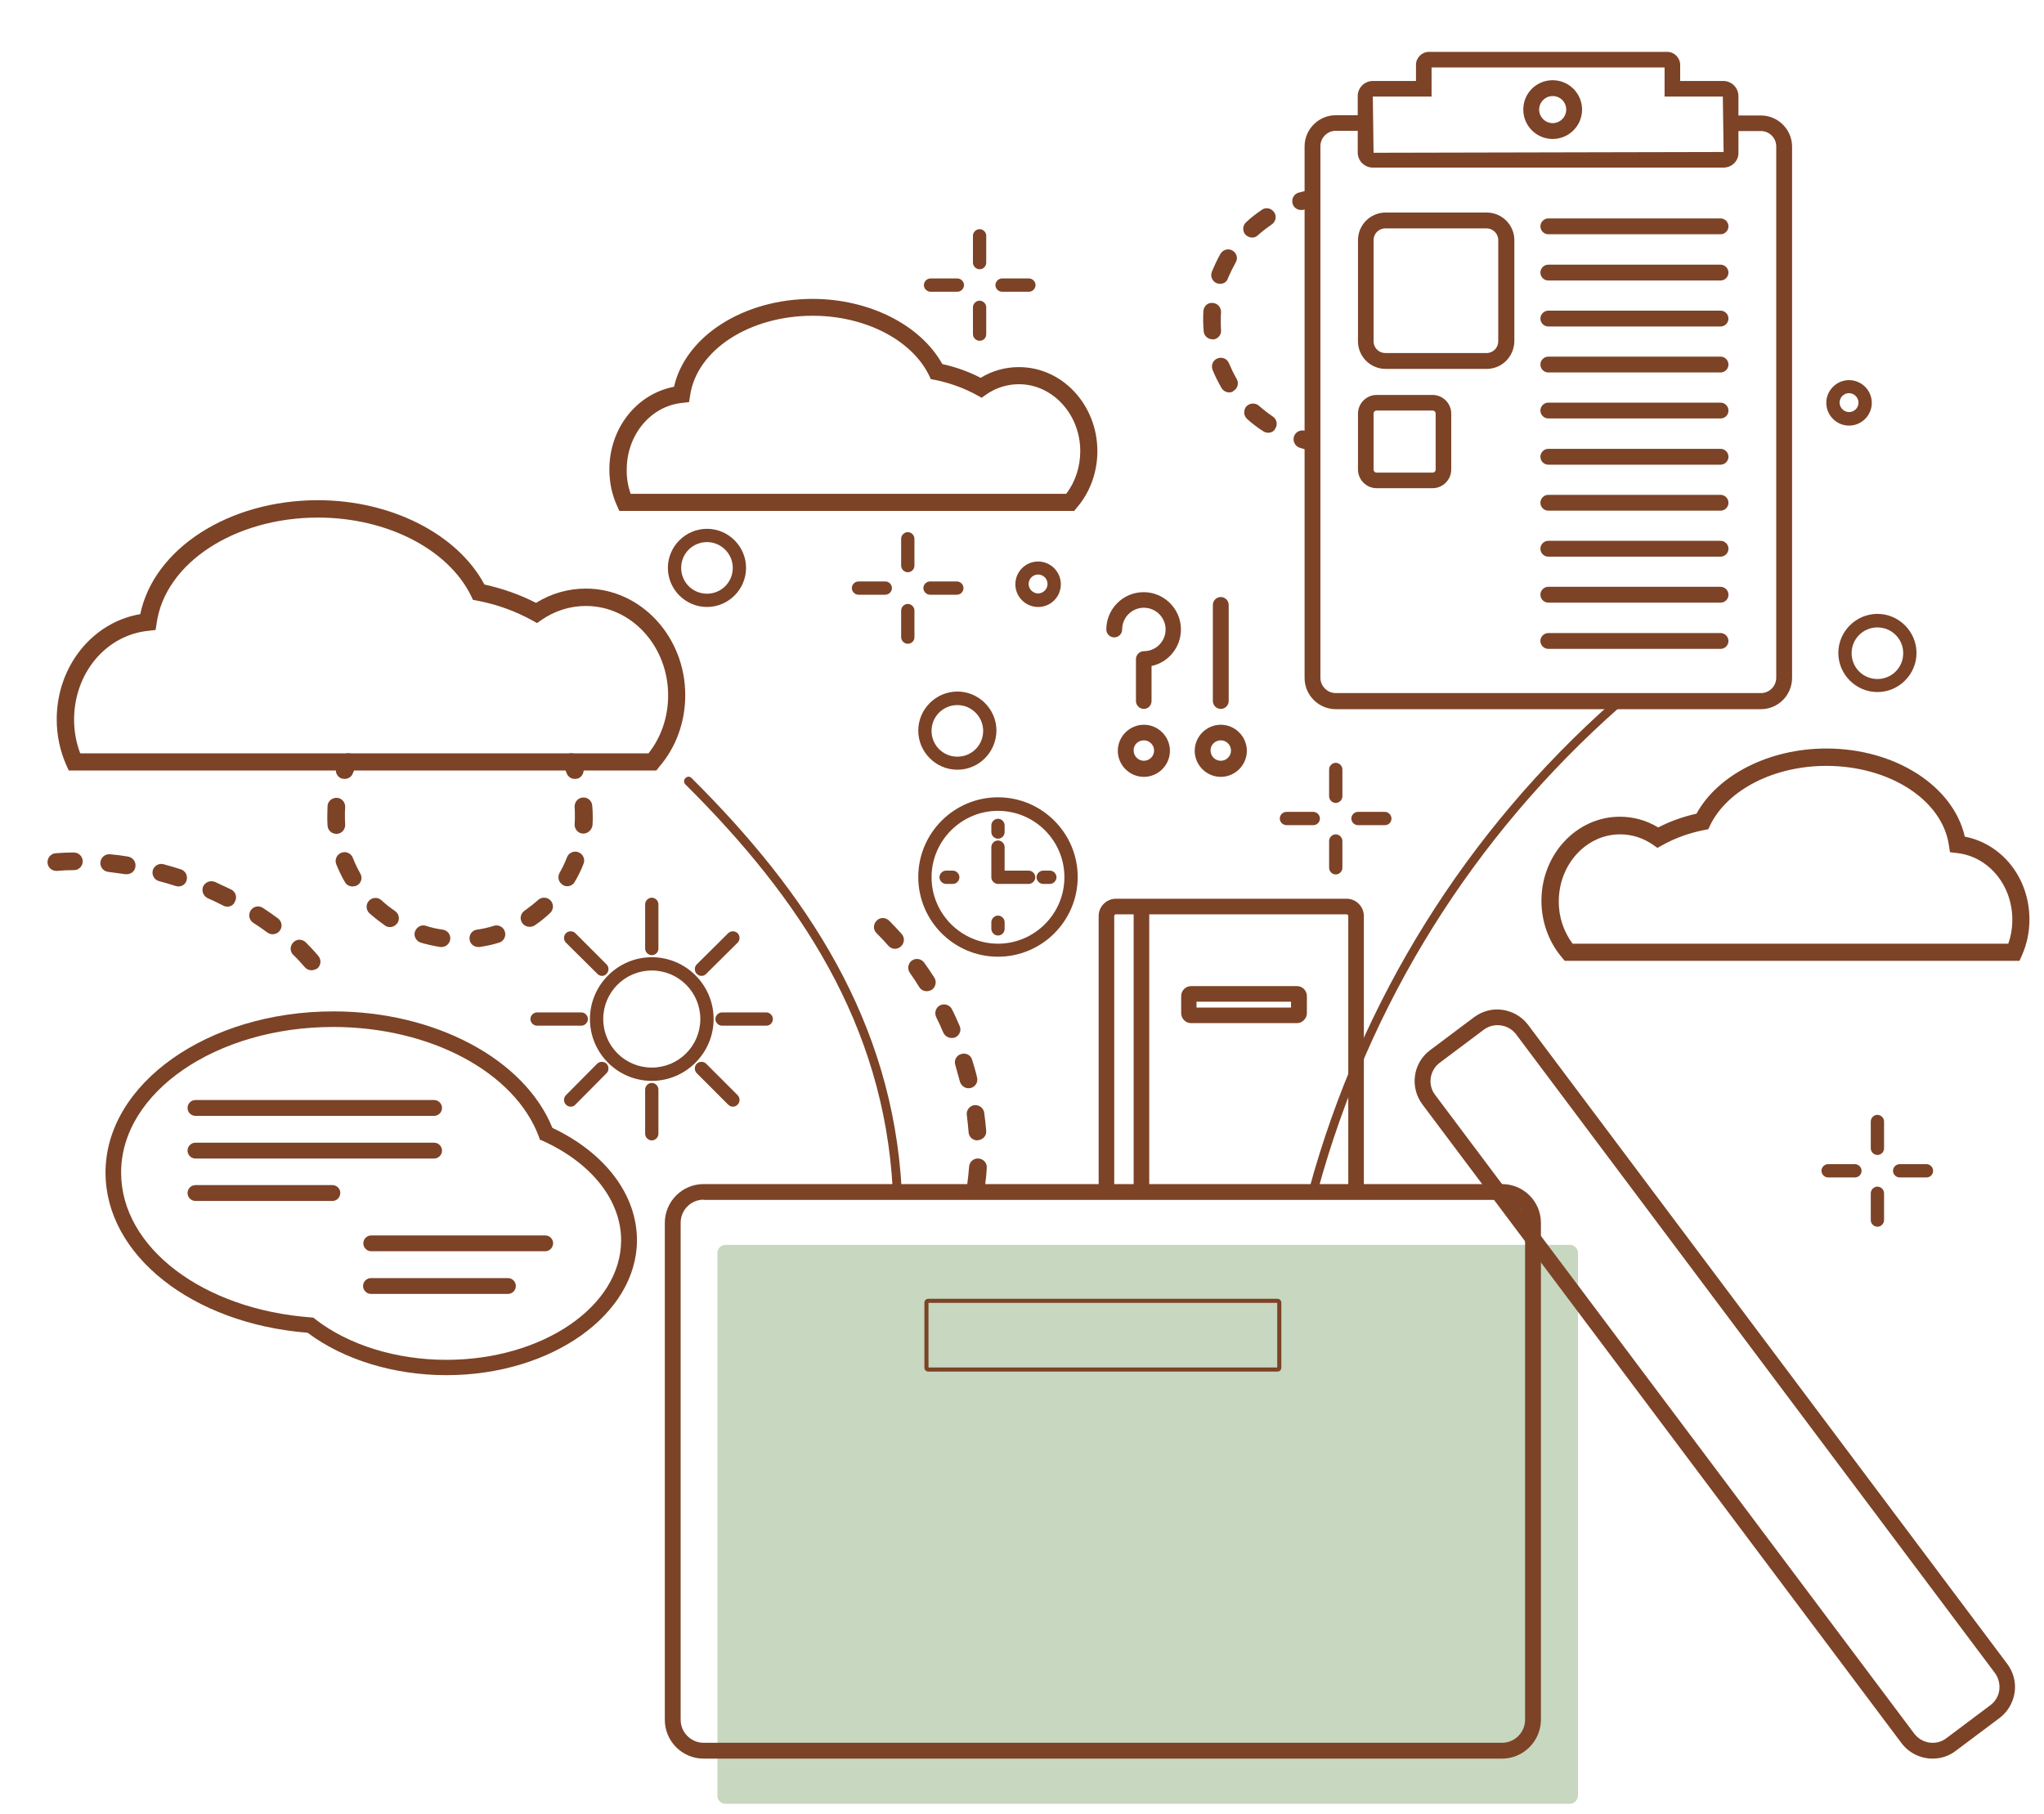 <?xml version="1.0" encoding="utf-8"?>
<!-- Generator: Adobe Illustrator 28.1.0, SVG Export Plug-In . SVG Version: 6.00 Build 0)  -->
<svg version="1.1" id="レイヤー_1" xmlns="http://www.w3.org/2000/svg" xmlns:xlink="http://www.w3.org/1999/xlink" x="0px"
	 y="0px" viewBox="0 0 800 710" style="enable-background:new 0 0 800 710;" xml:space="preserve">
<style type="text/css">
	.st0{opacity:0.5;fill:#90B082;}
	.st1{fill:#7C4327;}
	.st2{fill:#FFFFFF;}
	.st3{fill:none;stroke:#7C4327;stroke-width:1.607;stroke-miterlimit:10;}
</style>
<g>
	<path class="st0" d="M614.4,706.1H284c-1.8,0-3.2-1.4-3.2-3.2V490.5c0-1.8,1.4-3.2,3.2-3.2h330.4c1.8,0,3.2,1.4,3.2,3.2v212.4
		C617.5,704.7,616.1,706.1,614.4,706.1z"/>
	<path class="st1" d="M268.2,307c44.7,44.4,77.7,93.9,81.2,158.5c0.1,2.2,3.6,2.2,3.5,0c-3.6-65.5-36.9-115.9-82.3-161
		C269.1,303,266.7,305.4,268.2,307L268.2,307z"/>
	<path class="st1" d="M631.2,274.7c-57.3,50.7-98.5,116.6-118.7,190.4c-0.6,2.2,2.8,3.1,3.3,0.9c20-73.4,60.9-138.6,117.8-188.9
		C635.4,275.7,632.9,273.2,631.2,274.7L631.2,274.7z"/>
	<g>
		<path class="st1" d="M533.8,467.9h-6.1V358.6c0-0.4-0.3-0.7-0.7-0.7h-90.2c-0.4,0-0.7,0.3-0.7,0.7v107.1h-6.1V358.6
			c0-3.8,3.1-6.8,6.8-6.8H527c3.8,0,6.8,3.1,6.8,6.8V467.9z"/>
		<path class="st1" d="M507.6,400.5h-41.4c-2.2,0-3.9-1.8-3.9-3.9v-6.7c0-2.2,1.8-3.9,3.9-3.9h41.4c2.2,0,3.9,1.8,3.9,3.9v6.7
			C511.5,398.7,509.7,400.5,507.6,400.5z M468.3,394.4h37v-2.3h-37V394.4z"/>
		<g>
			<line class="st2" x1="446.7" y1="354.8" x2="446.7" y2="465.6"/>
			<rect x="443.7" y="354.8" class="st1" width="6.1" height="110.8"/>
		</g>
	</g>
	<g>
		<path class="st1" d="M513.1,176.3c-0.2,0-0.5,0-0.7-0.1c-1.2-0.2-2.4-0.5-3.6-0.9c-1.8-0.5-2.9-2.4-2.4-4.3
			c0.5-1.8,2.4-2.9,4.3-2.4c1,0.3,2.1,0.5,3.1,0.7c1.9,0.4,3.1,2.2,2.7,4.1C516.1,175.2,514.7,176.3,513.1,176.3z"/>
		<path class="st1" d="M496.3,169.4c-0.6,0-1.3-0.2-1.9-0.6c-2.2-1.4-4.3-3-6.3-4.8c-1.4-1.3-1.5-3.5-0.3-4.9
			c1.3-1.4,3.5-1.5,4.9-0.3c1.7,1.5,3.5,2.9,5.4,4.2c1.6,1,2.1,3.2,1,4.8C498.6,168.9,497.5,169.4,496.3,169.4z M481.1,153.6
			c-1.2,0-2.3-0.6-3-1.7c-1.3-2.3-2.5-4.6-3.5-7.1c-0.7-1.8,0.1-3.8,1.9-4.5c1.8-0.7,3.8,0.1,4.5,1.9c0.9,2.1,1.9,4.2,3,6.1
			c1,1.6,0.4,3.8-1.2,4.7C482.4,153.5,481.7,153.6,481.1,153.6z M474.5,132.8c-1.8,0-3.3-1.4-3.4-3.2c-0.1-1.4-0.2-2.8-0.2-4.2
			c0-1.2,0-2.4,0.1-3.6c0.1-1.9,1.7-3.5,3.7-3.2c1.9,0.1,3.3,1.8,3.2,3.7c-0.1,1-0.1,2.1-0.1,3.2c0,1.2,0,2.5,0.1,3.7
			c0.2,1.9-1.3,3.6-3.2,3.7C474.6,132.8,474.5,132.8,474.5,132.8z M477.6,111.1c-0.4,0-0.9-0.1-1.3-0.2c-1.8-0.7-2.7-2.7-2-4.5
			c1-2.4,2.1-4.8,3.4-7.1c1-1.6,3.1-2.2,4.7-1.2c1.7,1,2.2,3.1,1.2,4.7c-1.1,2-2.1,4-3,6.1C480.3,110.2,479,111.1,477.6,111.1z
			 M490.1,93c-0.9,0-1.9-0.4-2.6-1.1c-1.3-1.4-1.2-3.6,0.2-4.9c1.9-1.8,4-3.4,6.2-4.9c1.6-1.1,3.7-0.6,4.8,1c1.1,1.6,0.6,3.7-1,4.8
			c-1.9,1.3-3.7,2.7-5.4,4.2C491.7,92.7,490.9,93,490.1,93z"/>
		<path class="st1" d="M509.2,82.2c-1.5,0-2.9-1-3.3-2.5c-0.5-1.8,0.5-3.8,2.4-4.3c1.2-0.3,2.4-0.6,3.6-0.9c1.9-0.4,3.7,0.8,4.1,2.7
			c0.4,1.9-0.8,3.7-2.7,4.1c-1.1,0.2-2.1,0.5-3.1,0.8C509.9,82.2,509.5,82.2,509.2,82.2z"/>
	</g>
	<g>
		<path class="st1" d="M225,304.9c-1.4,0-2.7-0.8-3.2-2.2c-0.4-1-0.8-2-1.3-2.9c-0.8-1.7-0.1-3.8,1.6-4.6c1.7-0.8,3.8-0.1,4.6,1.6
			c0.5,1.1,1,2.2,1.5,3.4c0.7,1.8-0.2,3.8-1.9,4.5C225.9,304.8,225.4,304.9,225,304.9z"/>
		<path class="st1" d="M172.8,370.7c-0.2,0-0.3,0-0.5,0c-2.6-0.4-5.1-1-7.6-1.7c-1.8-0.6-2.9-2.5-2.3-4.3c0.6-1.8,2.5-2.9,4.3-2.3
			c2.1,0.7,4.3,1.2,6.6,1.5c1.9,0.3,3.2,2,2.9,3.9C175.9,369.5,174.5,370.7,172.8,370.7z M187.2,370.7c-1.7,0-3.2-1.2-3.4-2.9
			c-0.3-1.9,1-3.7,2.9-3.9c2.2-0.3,4.4-0.8,6.6-1.5c1.8-0.6,3.8,0.5,4.3,2.3c0.6,1.8-0.5,3.8-2.3,4.3c-2.5,0.8-5,1.3-7.6,1.7
			C187.6,370.7,187.4,370.7,187.2,370.7z M152.6,362.9c-0.7,0-1.4-0.2-1.9-0.6c-2.1-1.5-4.2-3.1-6.1-4.8c-1.4-1.3-1.5-3.5-0.2-4.9
			c1.3-1.4,3.5-1.5,4.9-0.2c1.6,1.5,3.4,2.9,5.3,4.2c1.6,1.1,2,3.2,0.9,4.8C154.8,362.3,153.8,362.9,152.6,362.9z M207.3,362.8
			c-1.1,0-2.2-0.5-2.9-1.5c-1.1-1.6-0.7-3.7,0.9-4.8c1.8-1.3,3.6-2.7,5.3-4.2c1.4-1.3,3.6-1.2,4.9,0.2c1.3,1.4,1.2,3.6-0.2,4.9
			c-1.9,1.8-3.9,3.4-6.1,4.9C208.7,362.6,208,362.8,207.3,362.8z M138,347c-1.2,0-2.4-0.6-3-1.7c-1.3-2.2-2.4-4.6-3.4-7
			c-0.7-1.8,0.2-3.8,2-4.5c1.8-0.7,3.8,0.2,4.5,2c0.8,2.1,1.8,4.1,2.9,6.1c1,1.7,0.4,3.8-1.3,4.7C139.1,346.9,138.5,347,138,347z
			 M222,346.9c-0.6,0-1.2-0.1-1.7-0.5c-1.7-1-2.2-3.1-1.3-4.7c1.1-1.9,2.1-4,2.9-6.1c0.7-1.8,2.7-2.7,4.5-2c1.8,0.7,2.7,2.7,2,4.5
			c-0.9,2.4-2.1,4.8-3.4,7C224.4,346.3,223.2,346.9,222,346.9z M131.6,326.4c-1.8,0-3.3-1.4-3.4-3.2c-0.1-1.3-0.1-2.6-0.1-3.8
			c0-1.3,0.1-2.6,0.1-3.9c0.1-1.9,1.8-3.3,3.7-3.2c1.9,0.1,3.3,1.8,3.2,3.7c-0.1,1.1-0.1,2.3-0.1,3.4c0,1.1,0,2.2,0.1,3.3
			c0.1,1.9-1.3,3.6-3.2,3.7C131.8,326.4,131.7,326.4,131.6,326.4z M228.3,326.3c-0.1,0-0.2,0-0.2,0c-1.9-0.1-3.3-1.8-3.2-3.7
			c0.1-1.1,0.1-2.1,0.1-3.2c0-1.2,0-2.4-0.1-3.5c-0.1-1.9,1.3-3.6,3.2-3.7c1.9-0.2,3.6,1.3,3.7,3.2c0.1,1.3,0.2,2.7,0.2,4
			c0,1.2,0,2.5-0.1,3.7C231.6,324.9,230.1,326.3,228.3,326.3z"/>
		<path class="st1" d="M134.9,304.9c-0.4,0-0.9-0.1-1.3-0.2c-1.8-0.7-2.6-2.7-1.9-4.5c0.5-1.1,1-2.3,1.5-3.4
			c0.8-1.7,2.9-2.4,4.6-1.6c1.7,0.8,2.4,2.9,1.6,4.6c-0.5,1-0.9,1.9-1.3,2.9C137.6,304.1,136.3,304.9,134.9,304.9z"/>
	</g>
	<g>
		<path class="st1" d="M587.9,688.4H275.4c-8.4,0-15.2-6.8-15.2-15.2V478.7c0-8.4,6.8-15.2,15.2-15.2h312.5
			c8.4,0,15.2,6.8,15.2,15.2v194.6C603,681.6,596.2,688.4,587.9,688.4z M275.4,469.6c-5,0-9,4.1-9,9v194.6c0,5,4.1,9,9,9h312.5
			c5,0,9-4.1,9-9V478.7c0-5-4.1-9-9-9H275.4z"/>
		<path class="st1" d="M756.4,688.4c-4.6,0-9.2-2.1-12.2-6.1l-187.5-250c-5-6.7-3.7-16.2,3-21.2l17.2-12.9c3.2-2.4,7.2-3.5,11.2-2.9
			c4,0.6,7.6,2.7,10,5.9l187.5,250.1c2.4,3.2,3.5,7.2,2.9,11.2c-0.6,4-2.7,7.6-5.9,10l-17.2,12.9
			C762.8,687.4,759.6,688.4,756.4,688.4z M586.1,401.3c-1.9,0-3.8,0.6-5.4,1.8L563.5,416c-4,3-4.8,8.7-1.8,12.6l187.5,250
			c3,4,8.7,4.8,12.6,1.8l17.2-12.9c1.9-1.4,3.2-3.6,3.5-5.9c0.3-2.4-0.3-4.8-1.7-6.7L593.4,404.9
			C591.6,402.5,588.9,401.3,586.1,401.3z"/>
	</g>
	<g>
		<path class="st1" d="M255.1,423.1c-13.4,0-24.2-10.9-24.2-24.2s10.9-24.2,24.2-24.2c13.4,0,24.2,10.9,24.2,24.2
			S268.4,423.1,255.1,423.1z M255.1,379.9c-10.5,0-19,8.5-19,19s8.5,19,19,19c10.5,0,19-8.5,19-19S265.6,379.9,255.1,379.9z"/>
		<g>
			<g>
				<path class="st1" d="M255.1,373.9c-1.4,0-2.6-1.2-2.6-2.6V354c0-1.4,1.2-2.6,2.6-2.6s2.6,1.2,2.6,2.6v17.3
					C257.7,372.8,256.5,373.9,255.1,373.9z"/>
				<path class="st1" d="M255.1,446.4c-1.4,0-2.6-1.2-2.6-2.6v-17.3c0-1.4,1.2-2.6,2.6-2.6s2.6,1.2,2.6,2.6v17.3
					C257.7,445.2,256.5,446.4,255.1,446.4z"/>
			</g>
			<g>
				<path class="st1" d="M299.9,401.5h-17.3c-1.4,0-2.6-1.2-2.6-2.6c0-1.4,1.2-2.6,2.6-2.6h17.3c1.4,0,2.6,1.2,2.6,2.6
					C302.5,400.3,301.4,401.5,299.9,401.5z"/>
				<path class="st1" d="M227.5,401.5h-17.3c-1.4,0-2.6-1.2-2.6-2.6c0-1.4,1.2-2.6,2.6-2.6h17.3c1.4,0,2.6,1.2,2.6,2.6
					C230.1,400.3,228.9,401.5,227.5,401.5z"/>
			</g>
		</g>
		<g>
			<g>
				<path class="st1" d="M274.5,382c-0.7,0-1.3-0.3-1.8-0.8c-1-1-1-2.7,0-3.7l12.3-12.2c1-1,2.7-1,3.7,0c1,1,1,2.7,0,3.7l-12.3,12.2
					C275.9,381.8,275.2,382,274.5,382z"/>
				<path class="st1" d="M223.3,433.2c-0.7,0-1.3-0.3-1.8-0.8c-1-1-1-2.7,0-3.7l12.2-12.3c1-1,2.7-1,3.7,0c1,1,1,2.7,0,3.7
					l-12.2,12.3C224.7,433,224,433.2,223.3,433.2z"/>
			</g>
			<g>
				<path class="st1" d="M286.8,433.2c-0.7,0-1.3-0.3-1.8-0.8l-12.3-12.3c-1-1-1-2.7,0-3.7c1-1,2.7-1,3.7,0l12.3,12.3
					c1,1,1,2.7,0,3.7C288.1,433,287.5,433.2,286.8,433.2z"/>
				<path class="st1" d="M235.6,382c-0.7,0-1.3-0.3-1.8-0.8L221.5,369c-1-1-1-2.7,0-3.7s2.7-1,3.7,0l12.2,12.2c1,1,1,2.7,0,3.7
					C236.9,381.8,236.2,382,235.6,382z"/>
			</g>
		</g>
	</g>
	<g>
		<path class="st1" d="M174.7,538.3c-20.6,0-40.3-6.1-54.3-16.6c-45.2-3.6-79.1-30.4-79.1-62.7c0-34.8,40-63.1,89.2-63.1
			c39.8,0,74.8,18.7,85.7,45.6c20.7,9.8,33.1,26.2,33.1,44C249.2,514.6,215.8,538.3,174.7,538.3z M130.4,402c-45.8,0-83,25.6-83,57
			c0,29.3,32,53.6,74.4,56.7l0.9,0.1l0.7,0.6c13,10.1,31.7,15.9,51.3,15.9c37.7,0,68.4-21,68.4-46.8c0-15.6-11.5-30.2-30.6-38.9
			l-1.2-0.5l-0.4-1.2C201.4,419.6,168.3,402,130.4,402z"/>
		<g>
			<g>
				<line class="st2" x1="76.5" y1="433.7" x2="169.9" y2="433.7"/>
				<path class="st1" d="M169.9,436.8H76.5c-1.7,0-3.1-1.4-3.1-3.1s1.4-3.1,3.1-3.1h93.4c1.7,0,3.1,1.4,3.1,3.1
					S171.6,436.8,169.9,436.8z"/>
			</g>
			<g>
				<line class="st2" x1="76.5" y1="450.4" x2="169.9" y2="450.4"/>
				<path class="st1" d="M169.9,453.5H76.5c-1.7,0-3.1-1.4-3.1-3.1c0-1.7,1.4-3.1,3.1-3.1h93.4c1.7,0,3.1,1.4,3.1,3.1
					C173,452.1,171.6,453.5,169.9,453.5z"/>
			</g>
			<g>
				<line class="st2" x1="76.5" y1="467.1" x2="130.1" y2="467.1"/>
				<path class="st1" d="M130.1,470.1H76.5c-1.7,0-3.1-1.4-3.1-3.1c0-1.7,1.4-3.1,3.1-3.1h53.6c1.7,0,3.1,1.4,3.1,3.1
					C133.1,468.8,131.8,470.1,130.1,470.1z"/>
			</g>
		</g>
		<g>
			<line class="st2" x1="145.2" y1="486.7" x2="213.4" y2="486.7"/>
			<path class="st1" d="M213.4,489.8h-68.1c-1.7,0-3.1-1.4-3.1-3.1c0-1.7,1.4-3.1,3.1-3.1h68.1c1.7,0,3.1,1.4,3.1,3.1
				C216.4,488.4,215.1,489.8,213.4,489.8z"/>
		</g>
		<g>
			<line class="st2" x1="145.2" y1="503.4" x2="198.8" y2="503.4"/>
			<path class="st1" d="M198.8,506.5h-53.6c-1.7,0-3.1-1.4-3.1-3.1s1.4-3.1,3.1-3.1h53.6c1.7,0,3.1,1.4,3.1,3.1
				S200.5,506.5,198.8,506.5z"/>
		</g>
	</g>
	<g>
		<g>
			<g>
				<g>
					<path class="st1" d="M355.3,224c-1.4,0-2.6-1.2-2.6-2.6v-10.5c0-1.4,1.2-2.6,2.6-2.6c1.4,0,2.6,1.2,2.6,2.6v10.5
						C357.9,222.9,356.7,224,355.3,224z"/>
				</g>
			</g>
		</g>
		<g>
			<g>
				<g>
					<path class="st1" d="M355.3,252c-1.4,0-2.6-1.2-2.6-2.6V239c0-1.4,1.2-2.6,2.6-2.6c1.4,0,2.6,1.2,2.6,2.6v10.5
						C357.9,250.9,356.7,252,355.3,252z"/>
				</g>
			</g>
		</g>
		<g>
			<g>
				<g>
					<path class="st1" d="M374.5,232.8H364c-1.4,0-2.6-1.2-2.6-2.6s1.2-2.6,2.6-2.6h10.5c1.4,0,2.6,1.2,2.6,2.6
						S376,232.8,374.5,232.8z"/>
				</g>
			</g>
		</g>
		<g>
			<g>
				<g>
					<path class="st1" d="M346.5,232.8H336c-1.4,0-2.6-1.2-2.6-2.6s1.2-2.6,2.6-2.6h10.5c1.4,0,2.6,1.2,2.6,2.6
						S347.9,232.8,346.5,232.8z"/>
				</g>
			</g>
		</g>
	</g>
	<g>
		<g>
			<g>
				<g>
					<path class="st1" d="M522.8,314.3c-1.4,0-2.6-1.2-2.6-2.6v-10.5c0-1.4,1.2-2.6,2.6-2.6c1.4,0,2.6,1.2,2.6,2.6v10.5
						C525.4,313.1,524.2,314.3,522.8,314.3z"/>
				</g>
			</g>
		</g>
		<g>
			<g>
				<g>
					<path class="st1" d="M522.8,342.3c-1.4,0-2.6-1.2-2.6-2.6v-10.5c0-1.4,1.2-2.6,2.6-2.6c1.4,0,2.6,1.2,2.6,2.6v10.5
						C525.4,341.1,524.2,342.3,522.8,342.3z"/>
				</g>
			</g>
		</g>
		<g>
			<g>
				<g>
					<path class="st1" d="M542,323h-10.5c-1.4,0-2.6-1.2-2.6-2.6c0-1.4,1.2-2.6,2.6-2.6H542c1.4,0,2.6,1.2,2.6,2.6
						C544.6,321.9,543.5,323,542,323z"/>
				</g>
			</g>
		</g>
		<g>
			<g>
				<g>
					<path class="st1" d="M514,323h-10.5c-1.4,0-2.6-1.2-2.6-2.6c0-1.4,1.2-2.6,2.6-2.6H514c1.4,0,2.6,1.2,2.6,2.6
						C516.6,321.9,515.4,323,514,323z"/>
				</g>
			</g>
		</g>
	</g>
	<g>
		<g>
			<g>
				<g>
					<path class="st1" d="M734.8,452.1c-1.4,0-2.6-1.2-2.6-2.6v-10.5c0-1.4,1.2-2.6,2.6-2.6s2.6,1.2,2.6,2.6v10.5
						C737.4,451,736.2,452.1,734.8,452.1z"/>
				</g>
			</g>
		</g>
		<g>
			<g>
				<g>
					<path class="st1" d="M734.8,480.2c-1.4,0-2.6-1.2-2.6-2.6v-10.5c0-1.4,1.2-2.6,2.6-2.6s2.6,1.2,2.6,2.6v10.5
						C737.4,479,736.2,480.2,734.8,480.2z"/>
				</g>
			</g>
		</g>
		<g>
			<g>
				<g>
					<path class="st1" d="M754,460.9h-10.5c-1.4,0-2.6-1.2-2.6-2.6s1.2-2.6,2.6-2.6H754c1.4,0,2.6,1.2,2.6,2.6
						S755.5,460.9,754,460.9z"/>
				</g>
			</g>
		</g>
		<g>
			<g>
				<g>
					<path class="st1" d="M726,460.9h-10.5c-1.4,0-2.6-1.2-2.6-2.6s1.2-2.6,2.6-2.6H726c1.4,0,2.6,1.2,2.6,2.6
						S727.5,460.9,726,460.9z"/>
				</g>
			</g>
		</g>
	</g>
	<g>
		<g>
			<g>
				<g>
					<path class="st1" d="M383.4,105.4c-1.4,0-2.6-1.2-2.6-2.6V92.3c0-1.4,1.2-2.6,2.6-2.6c1.4,0,2.6,1.2,2.6,2.6v10.5
						C386,104.2,384.9,105.4,383.4,105.4z"/>
				</g>
			</g>
		</g>
		<g>
			<g>
				<g>
					<path class="st1" d="M383.4,133.4c-1.4,0-2.6-1.2-2.6-2.6v-10.5c0-1.4,1.2-2.6,2.6-2.6c1.4,0,2.6,1.2,2.6,2.6v10.5
						C386,132.3,384.9,133.4,383.4,133.4z"/>
				</g>
			</g>
		</g>
		<g>
			<g>
				<g>
					<path class="st1" d="M402.7,114.2h-10.5c-1.4,0-2.6-1.2-2.6-2.6c0-1.4,1.2-2.6,2.6-2.6h10.5c1.4,0,2.6,1.2,2.6,2.6
						C405.3,113,404.1,114.2,402.7,114.2z"/>
				</g>
			</g>
		</g>
		<g>
			<g>
				<g>
					<path class="st1" d="M374.7,114.2h-10.5c-1.4,0-2.6-1.2-2.6-2.6c0-1.4,1.2-2.6,2.6-2.6h10.5c1.4,0,2.6,1.2,2.6,2.6
						C377.3,113,376.1,114.2,374.7,114.2z"/>
				</g>
			</g>
		</g>
	</g>
	<path class="st1" d="M374.7,301.3c-8.4,0-15.3-6.9-15.3-15.3c0-8.4,6.9-15.3,15.3-15.3c8.4,0,15.3,6.9,15.3,15.3
		C389.9,294.5,383.1,301.3,374.7,301.3z M374.7,276c-5.6,0-10.1,4.5-10.1,10.1s4.5,10.1,10.1,10.1s10.1-4.5,10.1-10.1
		S380.2,276,374.7,276z"/>
	<path class="st1" d="M734.8,270.9c-8.4,0-15.3-6.9-15.3-15.3s6.9-15.3,15.3-15.3s15.3,6.9,15.3,15.3S743.2,270.9,734.8,270.9z
		 M734.8,245.6c-5.6,0-10.1,4.5-10.1,10.1c0,5.6,4.5,10.1,10.1,10.1c5.6,0,10.1-4.5,10.1-10.1C744.9,250.1,740.4,245.6,734.8,245.6z
		"/>
	<path class="st1" d="M276.7,237.6c-8.4,0-15.3-6.9-15.3-15.3c0-8.4,6.9-15.3,15.3-15.3c8.4,0,15.3,6.9,15.3,15.3
		C292,230.7,285.1,237.6,276.7,237.6z M276.7,212.2c-5.6,0-10.1,4.5-10.1,10.1s4.5,10.1,10.1,10.1s10.1-4.5,10.1-10.1
		S282.2,212.2,276.7,212.2z"/>
	<path class="st1" d="M406.3,237.6c-4.9,0-8.9-4-8.9-8.9s4-8.9,8.9-8.9s8.9,4,8.9,8.9S411.3,237.6,406.3,237.6z M406.3,224.9
		c-2.1,0-3.7,1.7-3.7,3.7s1.7,3.7,3.7,3.7s3.7-1.7,3.7-3.7S408.4,224.9,406.3,224.9z"/>
	<path class="st1" d="M723.7,166.6c-4.9,0-8.9-4-8.9-8.9s4-8.9,8.9-8.9c4.9,0,8.9,4,8.9,8.9S728.6,166.6,723.7,166.6z M723.7,153.9
		c-2.1,0-3.7,1.7-3.7,3.7s1.7,3.7,3.7,3.7c2.1,0,3.7-1.7,3.7-3.7S725.7,153.9,723.7,153.9z"/>
	<g>
		<path class="st1" d="M689.2,277.6H522.8c-6.7,0-12.2-5.5-12.2-12.2V57.3c0-6.7,5.5-12.2,12.2-12.2h9.8v6.1h-9.8c-3.3,0-6,2.7-6,6
			v208.1c0,3.3,2.7,6,6,6h166.4c3.3,0,6-2.7,6-6V57.3c0-3.3-2.7-6-6-6h-10v-6.1h10c6.7,0,12.2,5.5,12.2,12.2v208.1
			C701.3,272.2,695.9,277.6,689.2,277.6z"/>
		<path class="st1" d="M674.6,65.6H537.3c-3.2,0-5.9-2.6-5.9-5.9V37.6c0-3.2,2.6-5.9,5.9-5.9h16.9v-6.3c0-2.8,2.3-5.1,5.1-5.1h93.2
			c2.8,0,5.1,2.3,5.1,5.1v6.3h16.9c3.2,0,5.9,2.6,5.9,5.9v22.2C680.5,63,677.8,65.6,674.6,65.6z M537.3,37.8l0.3,22l137-0.3
			l-0.3-21.7h-22.8V26.4h-91.2v11.4H537.3z"/>
		<path class="st1" d="M607.7,54.4c-6.3,0-11.5-5.1-11.5-11.5s5.1-11.5,11.5-11.5c6.3,0,11.5,5.1,11.5,11.5S614,54.4,607.7,54.4z
			 M607.7,37.6c-2.9,0-5.3,2.4-5.3,5.3s2.4,5.3,5.3,5.3c2.9,0,5.3-2.4,5.3-5.3S610.7,37.6,607.7,37.6z"/>
		<path class="st1" d="M581.9,144.4h-39.6c-5.9,0-10.8-4.8-10.8-10.8V94c0-5.9,4.8-10.8,10.8-10.8h39.6c5.9,0,10.8,4.8,10.8,10.8
			v39.6C592.6,139.6,587.8,144.4,581.9,144.4z M542.2,89.4c-2.6,0-4.6,2.1-4.6,4.6v39.6c0,2.6,2.1,4.6,4.6,4.6h39.6
			c2.6,0,4.6-2.1,4.6-4.6V94c0-2.6-2.1-4.6-4.6-4.6H542.2z"/>
		<path class="st1" d="M560.7,191.1h-21.9c-4,0-7.3-3.3-7.3-7.3v-21.9c0-4,3.3-7.3,7.3-7.3h21.9c4,0,7.3,3.3,7.3,7.3v21.9
			C568,187.8,564.7,191.1,560.7,191.1z M538.8,160.7c-0.7,0-1.2,0.5-1.2,1.2v21.9c0,0.7,0.5,1.2,1.2,1.2h21.9c0.7,0,1.2-0.5,1.2-1.2
			v-21.9c0-0.7-0.5-1.2-1.2-1.2H538.8z"/>
		<g>
			<g>
				<line class="st2" x1="606" y1="88.7" x2="673.4" y2="88.7"/>
				<path class="st1" d="M673.4,91.7H606c-1.7,0-3.1-1.4-3.1-3.1s1.4-3.1,3.1-3.1h67.4c1.7,0,3.1,1.4,3.1,3.1S675.1,91.7,673.4,91.7
					z"/>
			</g>
			<g>
				<line class="st2" x1="606" y1="106.7" x2="673.4" y2="106.7"/>
				<path class="st1" d="M673.4,109.8H606c-1.7,0-3.1-1.4-3.1-3.1s1.4-3.1,3.1-3.1h67.4c1.7,0,3.1,1.4,3.1,3.1
					S675.1,109.8,673.4,109.8z"/>
			</g>
			<g>
				<line class="st2" x1="606" y1="124.7" x2="673.4" y2="124.7"/>
				<path class="st1" d="M673.4,127.8H606c-1.7,0-3.1-1.4-3.1-3.1c0-1.7,1.4-3.1,3.1-3.1h67.4c1.7,0,3.1,1.4,3.1,3.1
					C676.5,126.4,675.1,127.8,673.4,127.8z"/>
			</g>
			<g>
				<line class="st2" x1="606" y1="142.7" x2="673.4" y2="142.7"/>
				<path class="st1" d="M673.4,145.8H606c-1.7,0-3.1-1.4-3.1-3.1c0-1.7,1.4-3.1,3.1-3.1h67.4c1.7,0,3.1,1.4,3.1,3.1
					C676.5,144.4,675.1,145.8,673.4,145.8z"/>
			</g>
			<g>
				<line class="st2" x1="606" y1="160.8" x2="673.4" y2="160.8"/>
				<path class="st1" d="M673.4,163.8H606c-1.7,0-3.1-1.4-3.1-3.1c0-1.7,1.4-3.1,3.1-3.1h67.4c1.7,0,3.1,1.4,3.1,3.1
					C676.5,162.5,675.1,163.8,673.4,163.8z"/>
			</g>
			<g>
				<line class="st2" x1="606" y1="178.8" x2="673.4" y2="178.8"/>
				<path class="st1" d="M673.4,181.9H606c-1.7,0-3.1-1.4-3.1-3.1c0-1.7,1.4-3.1,3.1-3.1h67.4c1.7,0,3.1,1.4,3.1,3.1
					C676.5,180.5,675.1,181.9,673.4,181.9z"/>
			</g>
			<g>
				<line class="st2" x1="606" y1="196.8" x2="673.4" y2="196.8"/>
				<path class="st1" d="M673.4,199.9H606c-1.7,0-3.1-1.4-3.1-3.1c0-1.7,1.4-3.1,3.1-3.1h67.4c1.7,0,3.1,1.4,3.1,3.1
					C676.5,198.5,675.1,199.9,673.4,199.9z"/>
			</g>
			<g>
				<line class="st2" x1="606" y1="214.8" x2="673.4" y2="214.8"/>
				<path class="st1" d="M673.4,217.9H606c-1.7,0-3.1-1.4-3.1-3.1s1.4-3.1,3.1-3.1h67.4c1.7,0,3.1,1.4,3.1,3.1
					S675.1,217.9,673.4,217.9z"/>
			</g>
			<g>
				<line class="st2" x1="606" y1="232.9" x2="673.4" y2="232.9"/>
				<path class="st1" d="M673.4,235.9H606c-1.7,0-3.1-1.4-3.1-3.1c0-1.7,1.4-3.1,3.1-3.1h67.4c1.7,0,3.1,1.4,3.1,3.1
					C676.5,234.6,675.1,235.9,673.4,235.9z"/>
			</g>
			<g>
				<line class="st2" x1="606" y1="250.9" x2="673.4" y2="250.9"/>
				<path class="st1" d="M673.4,254H606c-1.7,0-3.1-1.4-3.1-3.1s1.4-3.1,3.1-3.1h67.4c1.7,0,3.1,1.4,3.1,3.1S675.1,254,673.4,254z"
					/>
			</g>
		</g>
	</g>
	<g>
		<path class="st1" d="M390.6,374.5c-17.2,0-31.2-14-31.2-31.2c0-17.2,14-31.2,31.2-31.2c17.2,0,31.2,14,31.2,31.2
			C421.8,360.5,407.8,374.5,390.6,374.5z M390.6,317.4c-14.3,0-26,11.7-26,26c0,14.3,11.7,26,26,26c14.3,0,26-11.7,26-26
			C416.6,329,404.9,317.4,390.6,317.4z"/>
		<g>
			<g>
				<g>
					<line class="st2" x1="390.6" y1="323.1" x2="390.6" y2="325.7"/>
					<path class="st1" d="M390.6,328.3c-1.4,0-2.6-1.2-2.6-2.6v-2.6c0-1.4,1.2-2.6,2.6-2.6s2.6,1.2,2.6,2.6v2.6
						C393.2,327.1,392.1,328.3,390.6,328.3z"/>
				</g>
			</g>
			<g>
				<g>
					<line class="st2" x1="390.6" y1="361.1" x2="390.6" y2="363.6"/>
					<path class="st1" d="M390.6,366.2c-1.4,0-2.6-1.2-2.6-2.6v-2.6c0-1.4,1.2-2.6,2.6-2.6s2.6,1.2,2.6,2.6v2.6
						C393.2,365,392.1,366.2,390.6,366.2z"/>
				</g>
			</g>
		</g>
		<path class="st1" d="M402.6,346h-12c-1.4,0-2.6-1.2-2.6-2.6v-11.8c0-1.4,1.2-2.6,2.6-2.6s2.6,1.2,2.6,2.6v9.2h9.4
			c1.4,0,2.6,1.2,2.6,2.6C405.2,344.8,404,346,402.6,346z"/>
		<g>
			<g>
				<g>
					<line class="st2" x1="410.9" y1="343.4" x2="408.3" y2="343.4"/>
					<path class="st1" d="M410.9,346h-2.6c-1.4,0-2.6-1.2-2.6-2.6c0-1.4,1.2-2.6,2.6-2.6h2.6c1.4,0,2.6,1.2,2.6,2.6
						C413.5,344.8,412.3,346,410.9,346z"/>
				</g>
			</g>
			<g>
				<g>
					<line class="st2" x1="372.9" y1="343.4" x2="370.4" y2="343.4"/>
					<path class="st1" d="M372.9,346h-2.6c-1.4,0-2.6-1.2-2.6-2.6c0-1.4,1.2-2.6,2.6-2.6h2.6c1.4,0,2.6,1.2,2.6,2.6
						C375.5,344.8,374.4,346,372.9,346z"/>
				</g>
			</g>
		</g>
	</g>
	<g>
		<path class="st1" d="M447.7,277.5c-1.7,0-3.1-1.4-3.1-3.1V258c0-1.7,1.4-3.1,3.1-3.1c4.7,0,8.5-3.8,8.5-8.5c0-4.7-3.8-8.5-8.5-8.5
			c-4.7,0-8.5,3.8-8.5,8.5c0,1.7-1.4,3.1-3.1,3.1s-3.1-1.4-3.1-3.1c0-8,6.5-14.6,14.6-14.6c8,0,14.6,6.5,14.6,14.6
			c0,7-4.9,12.9-11.5,14.3v13.7C450.7,276.1,449.4,277.5,447.7,277.5z"/>
		<path class="st1" d="M447.7,289.8c2.2,0,4,1.8,4,4c0,2.2-1.8,4-4,4c-2.2,0-4-1.8-4-4C443.6,291.6,445.4,289.8,447.7,289.8
			 M447.7,283.7c-5.6,0-10.2,4.6-10.2,10.2s4.6,10.2,10.2,10.2s10.2-4.6,10.2-10.2S453.3,283.7,447.7,283.7L447.7,283.7z"/>
		<path class="st1" d="M477.8,277.5c-1.7,0-3.1-1.4-3.1-3.1v-37.6c0-1.7,1.4-3.1,3.1-3.1c1.7,0,3.1,1.4,3.1,3.1v37.6
			C480.9,276.1,479.5,277.5,477.8,277.5z"/>
		<path class="st1" d="M477.8,289.8c2.2,0,4,1.8,4,4c0,2.2-1.8,4-4,4s-4-1.8-4-4C473.7,291.6,475.6,289.8,477.8,289.8 M477.8,283.7
			c-5.6,0-10.2,4.6-10.2,10.2s4.6,10.2,10.2,10.2s10.2-4.6,10.2-10.2S483.4,283.7,477.8,283.7L477.8,283.7z"/>
	</g>
	<path class="st1" d="M256.9,301.6h-230l-0.9-2c-2.5-5.6-3.8-11.7-3.8-18c0-20.7,13.9-38,32.7-41.2c5.3-25.6,34.6-44.6,69.5-44.6
		c28.6,0,54.6,13.2,65.2,33c7.2,1.6,14,4,20.2,7.2c5.9-3.7,12.6-5.6,19.5-5.6c21.4,0,38.9,18.7,38.9,41.7c0,10.5-3.6,20.5-10.3,28.2
		L256.9,301.6z M31.4,294.9h222.4c5-6.3,7.7-14.3,7.7-22.7c0-19.3-14.4-35-32.2-35c-6.2,0-12.2,1.9-17.4,5.5l-1.7,1.2l-1.8-1
		c-6.5-3.6-13.8-6.3-21.7-7.8l-1.6-0.3l-0.7-1.5c-9-18.4-33.1-30.7-59.9-30.7c-32.7,0-59.9,17.8-63.2,41.4l-0.4,2.6l-2.6,0.3
		C41.5,248.5,29,263.5,29,281.7C29,286.3,29.8,290.7,31.4,294.9z"/>
	<path class="st1" d="M420.4,200H242.4l-0.9-2c-2-4.4-3-9.2-3-14.2c0-16.2,10.7-29.6,25.3-32.4C268.3,131.6,291,117,318,117
		c22.2,0,42.3,10.2,50.8,25.5c5.4,1.2,10.4,3,15,5.4c4.6-2.8,9.7-4.2,15-4.2c17,0,30.7,14.8,30.7,32.9c0,8.3-2.9,16.2-8.1,22.2
		L420.4,200z M246.8,193.3h170.5c3.6-4.7,5.5-10.6,5.5-16.7c0-14.4-10.8-26.2-24-26.2c-4.6,0-9.1,1.4-12.9,4.1l-1.7,1.2l-1.8-1
		c-4.9-2.7-10.5-4.8-16.5-6l-1.6-0.3l-0.7-1.5c-6.8-13.9-25.1-23.3-45.5-23.3c-24.8,0-45.4,13.4-48,31.2l-0.4,2.6l-2.6,0.3
		c-12.4,1.2-21.8,12.5-21.8,26.1C245.2,187.1,245.8,190.3,246.8,193.3z"/>
	<path class="st1" d="M790.4,376.1H612.4l-1-1.2c-5.2-6.1-8.1-14-8.1-22.3c0-18.2,13.8-32.9,30.7-32.9c5.3,0,10.4,1.4,15,4.2
		c4.6-2.4,9.7-4.2,15-5.4c8.4-15.3,28.6-25.5,50.8-25.5c27,0,49.7,14.7,54.2,34.5c14.6,2.8,25.3,16.2,25.3,32.4c0,5-1,9.7-3,14.2
		L790.4,376.1z M615.5,369.4H786c1.1-3,1.6-6.2,1.6-9.4c0-13.6-9.4-24.8-21.8-26.1l-2.6-0.3l-0.4-2.6c-2.5-17.8-23.2-31.2-48-31.2
		c-20.4,0-38.7,9.3-45.5,23.3l-0.7,1.5l-1.6,0.3c-6,1.2-11.5,3.2-16.5,6l-1.8,1l-1.7-1.2c-3.9-2.7-8.3-4.1-12.9-4.1
		c-13.2,0-24,11.7-24,26.2C610,358.8,612,364.7,615.5,369.4z"/>
	<path class="st1" d="M121.9,379.8c-1,0-1.9-0.4-2.6-1.2c-1.4-1.6-2.9-3.3-4.5-4.8c-1.4-1.3-1.4-3.5,0-4.9c1.3-1.4,3.5-1.4,4.9,0
		c1.7,1.7,3.4,3.5,4.9,5.3c1.2,1.5,1.1,3.6-0.4,4.9C123.5,379.5,122.7,379.8,121.9,379.8z M106.7,365.7c-0.7,0-1.4-0.2-2.1-0.7
		c-1.8-1.3-3.6-2.6-5.5-3.8c-1.6-1-2-3.2-1-4.8c1-1.6,3.2-2.1,4.8-1c2,1.3,4,2.7,5.9,4.1c1.5,1.1,1.9,3.3,0.7,4.8
		C108.8,365.3,107.7,365.7,106.7,365.7z M89,354.9c-0.5,0-1.1-0.1-1.6-0.4c-2-1-4-2-6.1-2.9c-1.7-0.8-2.5-2.8-1.8-4.6
		c0.8-1.7,2.8-2.5,4.6-1.8c2.2,1,4.3,2,6.4,3c1.7,0.9,2.4,2.9,1.5,4.6C91.5,354.2,90.3,354.9,89,354.9z M69.8,347
		c-0.4,0-0.7-0.1-1.1-0.2c-2.1-0.7-4.3-1.3-6.5-1.9c-1.8-0.5-2.9-2.4-2.4-4.2c0.5-1.8,2.4-2.9,4.2-2.4c2.3,0.6,4.6,1.3,6.8,2
		c1.8,0.6,2.8,2.5,2.2,4.4C72.6,346.1,71.3,347,69.8,347z M49.6,342.2c-0.2,0-0.4,0-0.5,0c-2.2-0.3-4.4-0.6-6.7-0.9
		c-1.9-0.2-3.3-1.9-3.1-3.8c0.2-1.9,1.9-3.3,3.8-3.1c2.4,0.2,4.7,0.5,7,0.9c1.9,0.3,3.2,2.1,2.9,4C52.8,341,51.3,342.2,49.6,342.2z
		 M22,340.9c-1.8,0-3.3-1.4-3.4-3.2c-0.1-1.9,1.3-3.6,3.2-3.7c2.4-0.2,4.7-0.3,7.1-0.3c0,0,0,0,0,0c1.9,0,3.4,1.5,3.5,3.4
		c0,1.9-1.5,3.5-3.4,3.5c-2.2,0-4.5,0.1-6.7,0.3C22.2,340.9,22.1,340.9,22,340.9z"/>
	<path class="st1" d="M382,467.2c-0.2,0-0.3,0-0.5,0c-1.9-0.3-3.2-2-2.9-3.9c0.3-2.1,0.5-4.4,0.7-6.6c0.1-1.9,1.8-3.4,3.7-3.2
		c1.9,0.1,3.4,1.8,3.2,3.7c-0.1,2.4-0.4,4.9-0.7,7.2C385.2,465.9,383.7,467.2,382,467.2z M382.5,446.4c-1.8,0-3.3-1.4-3.4-3.2
		c-0.2-2.2-0.4-4.4-0.7-6.7c-0.3-1.9,1.1-3.6,2.9-3.9c1.9-0.2,3.6,1.1,3.9,2.9c0.3,2.4,0.6,4.8,0.8,7.1c0.2,1.9-1.3,3.6-3.2,3.7
		C382.7,446.4,382.6,446.4,382.5,446.4z M379.1,426c-1.5,0-2.9-1-3.4-2.6c-0.6-2.2-1.2-4.3-1.8-6.5c-0.6-1.8,0.4-3.8,2.3-4.3
		c1.8-0.6,3.8,0.4,4.3,2.3c0.7,2.3,1.4,4.6,1.9,6.8c0.5,1.9-0.6,3.7-2.5,4.2C379.6,425.9,379.4,426,379.1,426z M372.4,406.3
		c-1.3,0-2.6-0.8-3.2-2.1c-0.9-2.1-1.8-4.1-2.8-6.1c-0.8-1.7-0.1-3.8,1.6-4.6c1.7-0.8,3.8-0.1,4.6,1.6c1.1,2.1,2,4.3,3,6.5
		c0.8,1.8-0.1,3.8-1.8,4.5C373.3,406.3,372.8,406.3,372.4,406.3z M362.7,388c-1.2,0-2.3-0.6-2.9-1.6c-1.2-1.9-2.4-3.8-3.7-5.6
		c-1.1-1.6-0.7-3.7,0.8-4.8c1.6-1.1,3.7-0.7,4.8,0.8c1.4,1.9,2.7,3.9,4,5.9c1,1.6,0.5,3.8-1.1,4.8C364,387.8,363.3,388,362.7,388z
		 M350.3,371.4c-1,0-1.9-0.4-2.6-1.2c-1.5-1.7-3-3.3-4.6-4.9c-1.4-1.3-1.4-3.5,0-4.9c1.3-1.4,3.5-1.4,4.9,0c1.7,1.7,3.3,3.4,4.9,5.2
		c1.3,1.4,1.1,3.6-0.3,4.9C351.9,371.1,351.1,371.4,350.3,371.4z"/>
	<path class="st3" d="M500,536.1H363.3c-0.4,0-0.7-0.3-0.7-0.7v-25.5c0-0.4,0.3-0.7,0.7-0.7H500c0.4,0,0.7,0.3,0.7,0.7v25.5
		C500.7,535.8,500.4,536.1,500,536.1z"/>
</g>
<g>
</g>
<g>
</g>
<g>
</g>
<g>
</g>
<g>
</g>
<g>
</g>
</svg>
